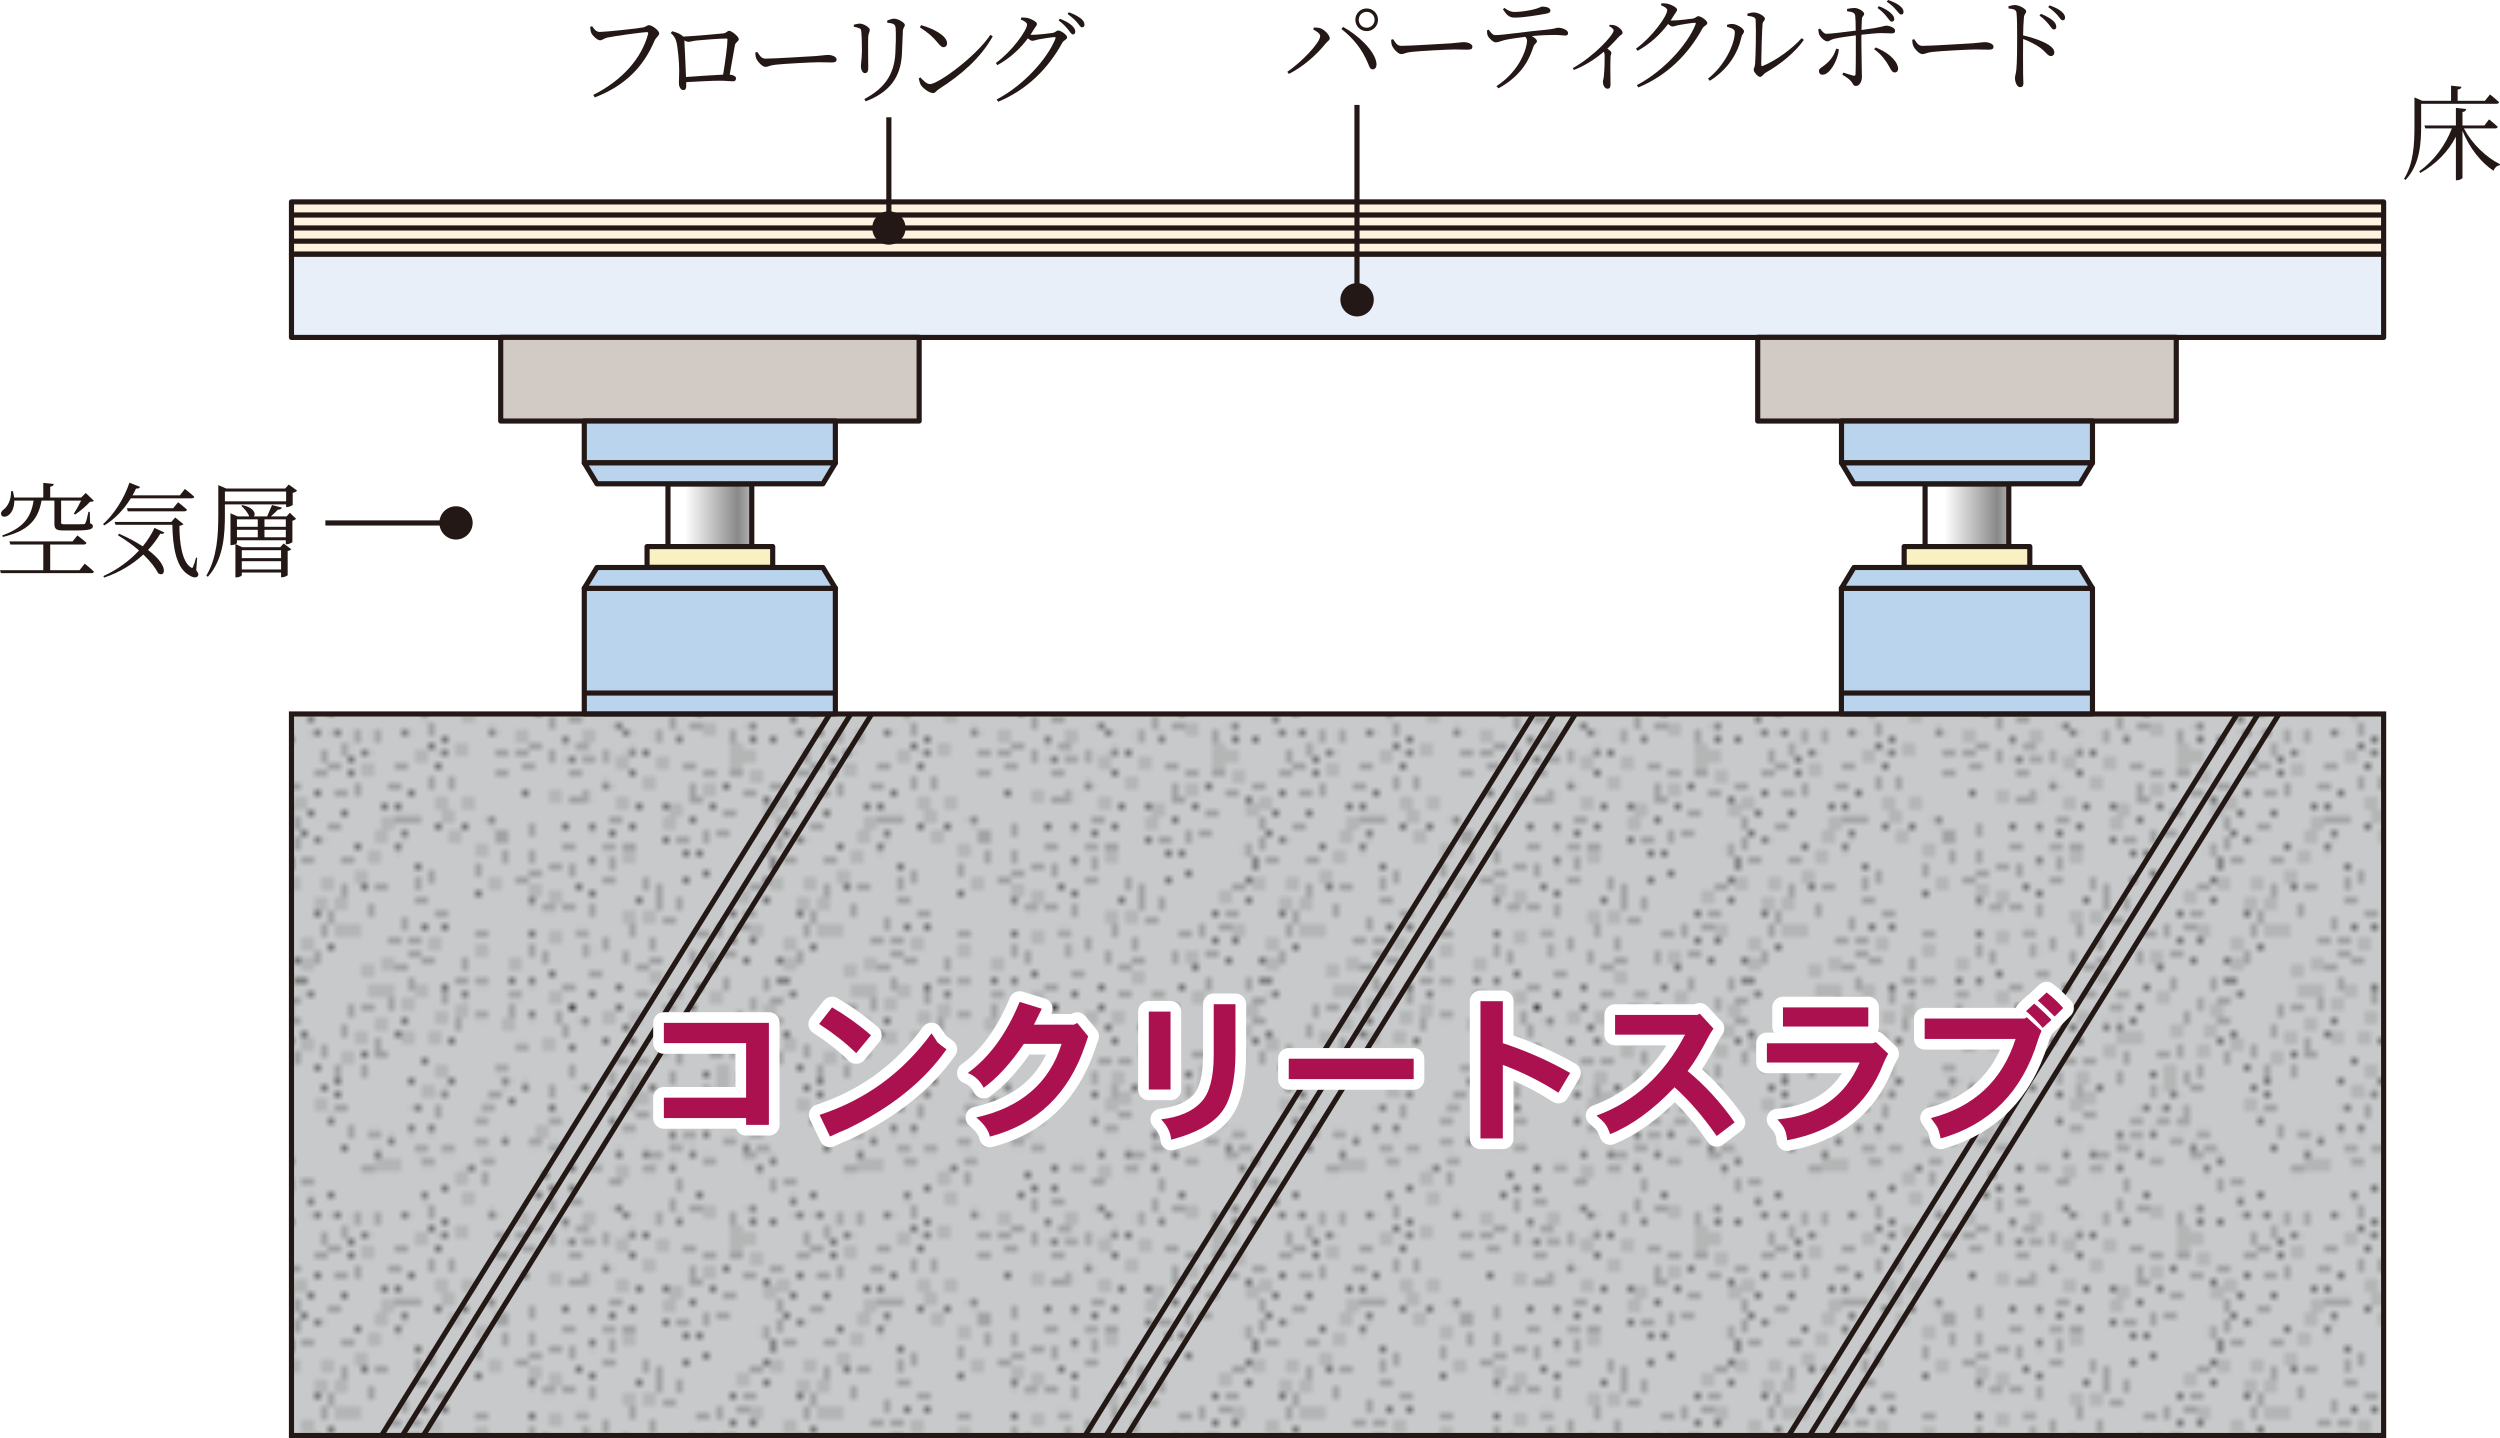 <?xml version="1.0" encoding="UTF-8"?><svg id="b" xmlns="http://www.w3.org/2000/svg" width="242.56" height="139.52" xmlns:xlink="http://www.w3.org/1999/xlink" viewBox="0 0 242.56 139.52"><defs><style>.g{fill:#faf1c2;}.g,.h,.i,.j,.k,.l,.m,.n,.o{stroke-linejoin:round;}.g,.i,.p,.j,.k,.l,.q,.m,.n,.o{stroke:#231815;stroke-width:.5px;}.r{stroke:#000;stroke-width:.75px;}.r,.h{stroke-linecap:round;}.r,.p,.s,.m{fill:none;}.h{fill:#b81c22;stroke:#fff;stroke-width:2.07px;}.t{fill:#c8c9ca;}.i{fill:#d2cac4;}.j{fill:url(#e);}.k{fill:#bad4ee;}.u{fill:#ab104f;}.l{fill:#e9eff8;}.q{fill:url(#d);}.v{fill:#231815;}.n{fill:#fff3df;}.o{fill:url(#f);}</style><pattern id="d" x="0" y="0" width="72" height="72" patternTransform="translate(2164.43 3582.1) scale(.65)" patternUnits="userSpaceOnUse" viewBox="0 0 72 72"><rect class="s" width="72" height="72"/><line class="r" x1="4" y1="26" x2="4" y2="26"/><line class="r" x1="7" y1="26" x2="7" y2="26"/><line class="r" x1="10" y1="26.5" x2="10" y2="26.5"/><line class="r" x1="11.5" y1="24" x2="11.5" y2="24"/><line class="r" x1="8.5" y1="24" x2="8.5" y2="24"/><line class="r" x1="5.5" y1="23.5" x2="5.5" y2="23.5"/><line class="r" x1="6.5" y1="21" x2="6.5" y2="21"/><line class="r" x1="8.5" y1="22" x2="8.5" y2="22"/><line class="r" x1="12.5" y1="20.5" x2="12.5" y2="20.5"/><line class="r" x1="54.5" y1="65" x2="54.5" y2="65"/><line class="r" x1="51" y1="65" x2="51" y2="65"/><line class="r" x1="47.5" y1="55" x2="47.5" y2="55"/><line class="r" x1="9.5" y1="14.5" x2="9.5" y2="14.5"/><line class="r" x1="12.5" y1="16.5" x2="12.5" y2="16.5"/><line class="r" x1="14.5" y1="16.5" x2="14.5" y2="16.5"/><line class="r" x1="15.5" y1="19.5" x2="15.5" y2="19.5"/><line class="r" x1="18" y1="13.5" x2="18" y2="13.5"/><line class="r" x1="15.5" y1="14" x2="15.5" y2="14"/><line class="r" x1="12" y1="14.5" x2="12" y2="14.5"/><line class="r" x1="10" y1="12" x2="10" y2="12"/><line class="r" x1="9.5" y1="9.5" x2="9.5" y2="9.5"/><line class="r" x1="11" y1="10" x2="11" y2="10"/><line class="r" x1="13.5" y1="11.5" x2="13.5" y2="11.5"/><line class="r" x1="14" y1="8.5" x2="14" y2="8.5"/><line class="r" x1="16.5" y1="9.5" x2="16.5" y2="9.5"/><line class="r" x1="19" y1="10.5" x2="19" y2="10.5"/><line class="r" x1="18.5" y1="6.5" x2="18.5" y2="6.5"/><line class="r" x1="16" y1="7" x2="16" y2="7"/><line class="r" x1="13.5" y1="7" x2="13.5" y2="7"/><line class="r" x1="13" y1="3.5" x2="13" y2="3.5"/><line class="r" x1="16" y1="4.5" x2="16" y2="4.5"/><line class="r" x1="20" y1="4.5" x2="20" y2="4.5"/><line class="r" x1="22" y1="7.5" x2="22" y2="7.5"/><line class="r" x1="20" y1="3" x2="20" y2="3"/><line class="r" x1="22" y1="2" x2="22" y2="2"/><line class="r" x1="23" y1="5" x2="23" y2="5"/><line class="r" x1="24.5" y1="8.5" x2="24.5" y2="8.5"/><line class="r" x1="26" y1="6.5" x2="26" y2="6.5"/><line class="r" x1="25" y1="10" x2="25" y2="10"/><line class="r" x1="27" y1="9" x2="27" y2="9"/><line class="r" x1="26.5" y1="12" x2="26.5" y2="12"/><line class="r" x1="28.5" y1="10.5" x2="28.5" y2="10.5"/><line class="r" x1="27.5" y1="13.5" x2="27.5" y2="13.5"/><line class="r" x1="26.5" y1="15" x2="26.5" y2="15"/><line class="r" x1="25.5" y1="18" x2="25.5" y2="18"/><line class="r" x1="28" y1="17.5" x2="28" y2="17.5"/><line class="r" x1="24.5" y1="20.5" x2="24.5" y2="20.5"/><line class="r" x1="25.5" y1="18" x2="25.5" y2="18"/><line class="r" x1="26" y1="21" x2="26" y2="21"/><line class="r" x1="23" y1="21.5" x2="23" y2="21.5"/><line class="r" x1="24.5" y1="23.5" x2="24.5" y2="23.5"/><line class="r" x1="21" y1="23" x2="21" y2="23"/><line class="r" x1="22" y1="25.5" x2="22" y2="25.5"/><line class="r" x1="19.5" y1="25.5" x2="19.5" y2="25.5"/><line class="r" x1="17.5" y1="28" x2="17.5" y2="28"/><line class="r" x1="29.5" y1="25.5" x2="29.5" y2="25.5"/><line class="r" x1="31.5" y1="26" x2="31.5" y2="26"/><line class="r" x1="30" y1="24" x2="30" y2="24"/><line class="r" x1="33" y1="24" x2="33" y2="24"/><line class="r" x1="31" y1="21" x2="31" y2="21"/><line class="r" x1="33.5" y1="22" x2="33.5" y2="22"/><line class="r" x1="36.5" y1="21.5" x2="36.5" y2="21.5"/><line class="r" x1="37.5" y1="25" x2="37.5" y2="25"/><line class="r" x1="39" y1="21.5" x2="39" y2="21.5"/><line class="r" x1="36" y1="20" x2="36" y2="20"/><line class="r" x1="34" y1="17.5" x2="34" y2="17.5"/><line class="r" x1="38" y1="17" x2="38" y2="17"/><line class="r" x1="35.5" y1="15.5" x2="35.5" y2="15.5"/><line class="r" x1="39" y1="14" x2="39" y2="14"/><line class="r" x1="40" y1="12" x2="40" y2="12"/><line class="r" x1="39.5" y1="9.5" x2="39.5" y2="9.5"/><line class="r" x1="41.5" y1="9.5" x2="41.5" y2="9.5"/><line class="r" x1="43.5" y1="7.5" x2="43.5" y2="7.5"/><line class="r" x1="41" y1="6.5" x2="41" y2="6.5"/><line class="r" x1="42" y1="3.5" x2="42" y2="3.5"/><line class="r" x1="46.5" y1="6" x2="46.5" y2="6"/><line class="r" x1="47.5" y1="3.5" x2="47.5" y2="3.5"/><line class="r" x1="45" y1="2" x2="45" y2="2"/><line class="r" x1="48" y1="9" x2="48" y2="9"/><line class="r" x1="49.5" y1="6" x2="49.5" y2="6"/><line class="r" x1="52" y1="9" x2="52" y2="9"/><line class="r" x1="49" y1="11" x2="49" y2="11"/><line class="r" x1="51.5" y1="12.5" x2="51.5" y2="12.5"/><line class="r" x1="47.5" y1="12.5" x2="47.5" y2="12.5"/><line class="r" x1="50" y1="14" x2="50" y2="14"/><line class="r" x1="10.5" y1="69" x2="10.5" y2="69"/><line class="r" x1="11.5" y1="66" x2="11.5" y2="66"/><line class="r" x1="46.5" y1="20" x2="46.5" y2="20"/><line class="r" x1="44.5" y1="18.5" x2="44.5" y2="18.5"/><line class="r" x1="44.5" y1="21" x2="44.5" y2="21"/><line class="r" x1="53.5" y1="22.5" x2="53.5" y2="22.5"/><line class="r" x1="45" y1="23.5" x2="45" y2="23.5"/><line class="r" x1="48" y1="25.5" x2="48" y2="25.5"/><line class="r" x1="56" y1="21" x2="56" y2="21"/><line class="r" x1="53.5" y1="19" x2="53.5" y2="19"/><line class="r" x1="54" y1="16" x2="54" y2="16"/><line class="r" x1="57.5" y1="17" x2="57.5" y2="17"/><line class="r" x1="57" y1="14" x2="57" y2="14"/><line class="r" x1="14.5" y1="67.5" x2="14.5" y2="67.5"/><line class="r" x1="14" y1="69.5" x2="14" y2="69.5"/><line class="r" x1="60.5" y1="7.5" x2="60.5" y2="7.5"/><line class="r" x1="57" y1="4.5" x2="57" y2="4.5"/><line class="r" x1="61" y1="3.5" x2="61" y2="3.5"/><line class="r" x1="57" y1="1.5" x2="57" y2="1.5"/><line class="r" x1="65" y1="8" x2="65" y2="8"/><line class="r" x1="68" y1="8.5" x2="68" y2="8.5"/><line class="r" x1="68" y1="4.5" x2="68" y2="4.5"/><line class="r" x1="66.5" y1="12.5" x2="66.5" y2="12.5"/><line class="r" x1="67" y1="15.5" x2="67" y2="15.5"/><line class="r" x1="65" y1="18.5" x2="65" y2="18.5"/><line class="r" x1="68.5" y1="21.5" x2="68.5" y2="21.5"/><line class="r" x1="65" y1="23" x2="65" y2="23"/><line class="r" x1="67" y1="24.5" x2="67" y2="24.5"/><line class="r" x1="61.5" y1="13" x2="61.5" y2="13"/><line class="r" x1="57" y1="14" x2="57" y2="14"/><line class="r" x1="29.75" y1="14.5" x2="29.75" y2="14.5"/><line class="r" x1="30.5" y1="2" x2="30.5" y2="2"/><line class="r" x1="34.5" y1="2.5" x2="34.5" y2="2.5"/><line class="r" x1="32" y1="3.5" x2="32" y2="3.5"/><line class="r" x1="30" y1="4.5" x2="30" y2="4.5"/><line class="r" x1="34.5" y1="4.5" x2="34.5" y2="4.5"/><line class="r" x1="37" y1="4" x2="37" y2="4"/><line class="r" x1="35.5" y1="7" x2="35.5" y2="7"/><line class="r" x1="33" y1="7.5" x2="33" y2="7.5"/><line class="r" x1="33.5" y1="10.5" x2="33.5" y2="10.5"/><line class="r" x1="32" y1="12.5" x2="32" y2="12.5"/><line class="r" x1="3" y1="3" x2="3" y2="3"/><line class="r" x1="6.5" y1="1.5" x2="6.5" y2="1.5"/><line class="r" x1="9" y1="3" x2="9" y2="3"/><line class="r" x1="4.5" y1="4.5" x2="4.5" y2="4.5"/><line class="r" x1="3" y1="9" x2="3" y2="9"/><line class="r" x1="5.5" y1="9.5" x2="5.5" y2="9.5"/><line class="r" x1="7" y1="6" x2="7" y2="6"/><line class="r" x1="2" y1="11.5" x2="2" y2="11.5"/><line class="r" x1="4.5" y1="12.5" x2="4.5" y2="12.5"/><line class="r" x1="1.5" y1="13.5" x2="1.5" y2="13.5"/><line class="r" x1="4" y1="15.5" x2="4" y2="15.5"/><line class="r" x1="1.5" y1="18" x2="1.5" y2="18"/><line class="r" x1="4" y1="17" x2="4" y2="17"/><line class="r" x1="1" y1="20.5" x2="1" y2="20.5"/><line class="r" x1="29.5" y1="7.5" x2="29.5" y2="7.5"/><line class="r" x1="67.5" y1="19" x2="67.5" y2="19"/><line class="r" x1="67.25" y1="2.5" x2="67.25" y2="2.5"/><line class="r" x1="64" y1="24.75" x2="64" y2="24.75"/><line class="r" x1="24.25" y1="16" x2="24.25" y2="16"/><line class="r" x1="48.25" y1="1.5" x2="48.25" y2="1.5"/><line class="r" x1="1" y1="15.75" x2="1" y2="15.75"/><line class="r" x1="4.25" y1="1.25" x2="4.25" y2="1.25"/><line class="r" x1="20" y1="1" x2="20" y2="1"/><line class="r" x1="61.5" y1="23.75" x2="61.5" y2="23.75"/><line class="r" x1="55.25" y1="11.75" x2="55.25" y2="11.75"/><line class="r" x1="41.5" y1="15.75" x2="41.5" y2="15.75"/><line class="r" x1="42.5" y1="13.75" x2="42.5" y2="13.75"/><line class="r" x1="42" y1="11.25" x2="42" y2="11.25"/><line class="r" x1="44" y1="11.25" x2="44" y2="11.25"/><line class="r" x1="33.75" y1="1" x2="33.75" y2="1"/><line class="r" x1="36.75" y1="1.5" x2="36.75" y2="1.5"/><line class="r" x1="70.5" y1="22.5" x2="70.5" y2="22.5"/><line class="r" x1="70.5" y1="25" x2="70.5" y2="25"/><line class="r" x1="70.5" y1="12.75" x2="70.5" y2="12.75"/><line class="r" x1="70.5" y1="17.75" x2="70.5" y2="17.75"/><line class="r" x1="69" y1=".75" x2="69" y2=".75"/><line class="r" x1="46.5" y1=".5" x2="46.5" y2=".5"/><line class="r" x1="51" y1="1" x2="51" y2="1"/><line class="r" x1="62" y1=".5" x2="62" y2=".5"/><line class="r" x1="60" y1="1.5" x2="60" y2="1.5"/><line class="r" x1="64.5" y1="2" x2="64.5" y2="2"/><line class="r" x1="48.5" y1="27.5" x2="48.5" y2="27.5"/><line class="r" x1="45.5" y1="27.5" x2="45.5" y2="27.5"/><line class="r" x1="42.5" y1="27" x2="42.5" y2="27"/><line class="r" x1="41" y1="29.5" x2="41" y2="29.5"/><line class="r" x1="44" y1="29.5" x2="44" y2="29.5"/><line class="r" x1="47" y1="30" x2="47" y2="30"/><line class="r" x1="46" y1="32.5" x2="46" y2="32.5"/><line class="r" x1="44" y1="31.5" x2="44" y2="31.5"/><line class="r" x1="40" y1="33" x2="40" y2="33"/><line class="r" x1="42" y1="33.5" x2="42" y2="33.5"/><line class="r" x1="43.5" y1="36" x2="43.5" y2="36"/><line class="r" x1="45" y1="37" x2="45" y2="37"/><line class="r" x1="43" y1="39" x2="43" y2="39"/><line class="r" x1="40" y1="37" x2="40" y2="37"/><line class="r" x1="38" y1="37" x2="38" y2="37"/><line class="r" x1="37" y1="34" x2="37" y2="34"/><line class="r" x1="34.5" y1="40" x2="34.5" y2="40"/><line class="r" x1="37" y1="39.5" x2="37" y2="39.5"/><line class="r" x1="40.5" y1="39" x2="40.5" y2="39"/><line class="r" x1="42.5" y1="41.5" x2="42.5" y2="41.5"/><line class="r" x1="43" y1="44" x2="43" y2="44"/><line class="r" x1="41.5" y1="43.5" x2="41.5" y2="43.5"/><line class="r" x1="39" y1="42" x2="39" y2="42"/><line class="r" x1="38.5" y1="45" x2="38.5" y2="45"/><line class="r" x1="36" y1="44" x2="36" y2="44"/><line class="r" x1="33.5" y1="43" x2="33.5" y2="43"/><line class="r" x1="34" y1="47" x2="34" y2="47"/><line class="r" x1="36.5" y1="46.5" x2="36.5" y2="46.5"/><line class="r" x1="39" y1="46.5" x2="39" y2="46.5"/><line class="r" x1="48.5" y1="66.5" x2="48.5" y2="66.5"/><line class="r" x1="36.5" y1="49" x2="36.5" y2="49"/><line class="r" x1="32.5" y1="49" x2="32.5" y2="49"/><line class="r" x1="30.5" y1="46" x2="30.5" y2="46"/><line class="r" x1="32.5" y1="50.5" x2="32.5" y2="50.5"/><line class="r" x1="30.5" y1="51.5" x2="30.5" y2="51.5"/><line class="r" x1="29.5" y1="48.5" x2="29.5" y2="48.5"/><line class="r" x1="28" y1="45" x2="28" y2="45"/><line class="r" x1="26.5" y1="47" x2="26.5" y2="47"/><line class="r" x1="27.5" y1="43.5" x2="27.5" y2="43.5"/><line class="r" x1="25.5" y1="44.5" x2="25.5" y2="44.5"/><line class="r" x1="26" y1="41.5" x2="26" y2="41.5"/><line class="r" x1="24" y1="43" x2="24" y2="43"/><line class="r" x1="25" y1="40" x2="25" y2="40"/><line class="r" x1="26" y1="38.5" x2="26" y2="38.5"/><line class="r" x1="27" y1="35.5" x2="27" y2="35.5"/><line class="r" x1="24.5" y1="36" x2="24.5" y2="36"/><line class="r" x1="28" y1="33" x2="28" y2="33"/><line class="r" x1="27" y1="35.5" x2="27" y2="35.5"/><line class="r" x1="26.5" y1="32.5" x2="26.5" y2="32.5"/><line class="r" x1="29.5" y1="32" x2="29.5" y2="32"/><line class="r" x1="28" y1="30" x2="28" y2="30"/><line class="r" x1="31.5" y1="30.5" x2="31.5" y2="30.5"/><line class="r" x1="30.5" y1="28" x2="30.5" y2="28"/><line class="r" x1="33" y1="28" x2="33" y2="28"/><line class="r" x1="35" y1="28" x2="35" y2="28"/><line class="r" x1="23" y1="28" x2="23" y2="28"/><line class="r" x1="21" y1="27.5" x2="21" y2="27.5"/><line class="r" x1="22.5" y1="29.5" x2="22.5" y2="29.5"/><line class="r" x1="19.5" y1="29.5" x2="19.5" y2="29.5"/><line class="r" x1="21.5" y1="32.5" x2="21.5" y2="32.5"/><line class="r" x1="19" y1="31.5" x2="19" y2="31.5"/><line class="r" x1="16" y1="32" x2="16" y2="32"/><line class="r" x1="15" y1="28.5" x2="15" y2="28.5"/><line class="r" x1="13.5" y1="32" x2="13.5" y2="32"/><line class="r" x1="16.5" y1="33.5" x2="16.5" y2="33.5"/><line class="r" x1="18.5" y1="36" x2="18.5" y2="36"/><line class="r" x1="14.5" y1="36.5" x2="14.5" y2="36.5"/><line class="r" x1="17" y1="38" x2="17" y2="38"/><line class="r" x1="13.5" y1="39.5" x2="13.5" y2="39.5"/><line class="r" x1="12.5" y1="41.5" x2="12.5" y2="41.5"/><line class="r" x1="13" y1="44" x2="13" y2="44"/><line class="r" x1="11" y1="44" x2="11" y2="44"/><line class="r" x1="9" y1="46" x2="9" y2="46"/><line class="r" x1="11.5" y1="47" x2="11.5" y2="47"/><line class="r" x1="10.5" y1="50" x2="10.5" y2="50"/><line class="r" x1="6" y1="47.5" x2="6" y2="47.5"/><line class="r" x1="5" y1="50" x2="5" y2="50"/><line class="r" x1="7.5" y1="51.5" x2="7.5" y2="51.5"/><line class="r" x1="4.5" y1="44.5" x2="4.5" y2="44.5"/><line class="r" x1="3" y1="47.5" x2="3" y2="47.5"/><line class="r" x1=".5" y1="44.5" x2=".5" y2="44.5"/><line class="r" x1="3.5" y1="42.5" x2="3.5" y2="42.5"/><line class="r" x1="1" y1="41" x2="1" y2="41"/><line class="r" x1="5" y1="41" x2="5" y2="41"/><line class="r" x1="2.5" y1="39.5" x2="2.5" y2="39.5"/><line class="r" x1="6" y1="37.5" x2="6" y2="37.5"/><line class="r" x1="2.5" y1="36.5" x2="2.5" y2="36.5"/><line class="r" x1="6" y1="33.5" x2="6" y2="33.5"/><line class="r" x1="8" y1="35" x2="8" y2="35"/><line class="r" x1="8" y1="32.5" x2="8" y2="32.5"/><line class="r" x1="3.5" y1="32" x2="3.5" y2="32"/><line class="r" x1="7.5" y1="30" x2="7.5" y2="30"/><line class="r" x1="4.5" y1="28" x2="4.5" y2="28"/><line class="r" x1=".5" y1="30" x2=".5" y2="30"/><line class="r" x1="67.5" y1="63.5" x2="67.5" y2="63.5"/><line class="r" x1="63.5" y1="64.5" x2="63.5" y2="64.5"/><line class="r" x1="67.5" y1="66.5" x2="67.5" y2="66.5"/><line class="r" x1="60" y1="45.25" x2="60" y2="45.25"/><line class="r" x1="64" y1="45" x2="64" y2="45"/><line class="r" x1="57" y1="48.75" x2="57" y2="48.75"/><line class="r" x1="65.5" y1="41" x2="65.5" y2="41"/><line class="r" x1="65" y1="38" x2="65" y2="38"/><line class="r" x1="63.5" y1="32" x2="63.5" y2="32"/><line class="r" x1="65" y1="29" x2="65" y2="29"/><line class="r" x1="22.75" y1="39" x2="22.75" y2="39"/><line class="r" x1="22" y1="51.5" x2="22" y2="51.5"/><line class="r" x1="18" y1="51" x2="18" y2="51"/><line class="r" x1="20.5" y1="50" x2="20.5" y2="50"/><line class="r" x1="22.5" y1="49" x2="22.5" y2="49"/><line class="r" x1="18" y1="49" x2="18" y2="49"/><line class="r" x1="15.5" y1="49.5" x2="15.5" y2="49.5"/><line class="r" x1="17" y1="46.5" x2="17" y2="46.5"/><line class="r" x1="19.5" y1="46" x2="19.5" y2="46"/><line class="r" x1="19" y1="43" x2="19" y2="43"/><line class="r" x1="20.5" y1="41" x2="20.5" y2="41"/><line class="r" x1="49.5" y1="50.5" x2="49.5" y2="50.5"/><line class="r" x1="46" y1="52" x2="46" y2="52"/><line class="r" x1="43.5" y1="50.5" x2="43.5" y2="50.5"/><line class="r" x1="48" y1="49" x2="48" y2="49"/><line class="r" x1="49.5" y1="44.5" x2="49.5" y2="44.5"/><line class="r" x1="47" y1="44" x2="47" y2="44"/><line class="r" x1="45.5" y1="47.5" x2="45.5" y2="47.5"/><line class="r" x1="50.5" y1="42" x2="50.5" y2="42"/><line class="r" x1="48" y1="41" x2="48" y2="41"/><line class="r" x1="51" y1="40" x2="51" y2="40"/><line class="r" x1="48.5" y1="38" x2="48.5" y2="38"/><line class="r" x1="51" y1="35.5" x2="51" y2="35.5"/><line class="r" x1="48.5" y1="36.5" x2="48.5" y2="36.5"/><line class="r" x1="51.5" y1="33" x2="51.5" y2="33"/><line class="r" x1="54" y1="31" x2="54" y2="31"/><line class="r" x1="54" y1="28.5" x2="54" y2="28.5"/><line class="r" x1="23" y1="46" x2="23" y2="46"/><line class="r" x1="64.5" y1="34.5" x2="64.5" y2="34.5"/><line class="r" x1="57.75" y1="50.75" x2="57.75" y2="50.75"/><line class="r" x1="28.25" y1="37.5" x2="28.25" y2="37.5"/><line class="r" x1="4.25" y1="52" x2="4.25" y2="52"/><line class="r" x1="51.5" y1="37.75" x2="51.5" y2="37.75"/><line class="r" x1="54" y1="40.75" x2="54" y2="40.75"/><line class="r" x1="54" y1="35.75" x2="54" y2="35.75"/><line class="r" x1="48.25" y1="52.25" x2="48.25" y2="52.25"/><line class="r" x1="44.25" y1="54.5" x2="44.25" y2="54.5"/><line class="r" x1="32.5" y1="52.5" x2="32.5" y2="52.5"/><line class="r" x1="11" y1="37.75" x2="11" y2="37.75"/><line class="r" x1="10" y1="39.75" x2="10" y2="39.75"/><line class="r" x1="10.5" y1="42.25" x2="10.5" y2="42.25"/><line class="r" x1="8.5" y1="42.25" x2="8.5" y2="42.25"/><line class="r" x1="18.75" y1="52.5" x2="18.75" y2="52.5"/><line class="r" x1="15.75" y1="52" x2="15.75" y2="52"/><line class="r" x1="14.25" y1="54.5" x2="14.25" y2="54.5"/><line class="r" x1="17.25" y1="54.5" x2="17.25" y2="54.5"/><line class="r" x1="20.25" y1="55" x2="20.25" y2="55"/><line class="r" x1="34.5" y1="58" x2="34.5" y2="58"/><line class="r" x1="30" y1="54" x2="30" y2="54"/><line class="r" x1="33" y1="54.5" x2="33" y2="54.5"/><line class="r" x1="58" y1="42" x2="58" y2="42"/><line class="r" x1="58.5" y1="40" x2="58.5" y2="40"/><line class="r" x1="58.5" y1="35.5" x2="58.5" y2="35.5"/><line class="r" x1="59" y1="33" x2="59" y2="33"/><line class="r" x1="61.5" y1="31" x2="61.5" y2="31"/><line class="r" x1="61.5" y1="28.5" x2="61.5" y2="28.5"/><line class="r" x1="59" y1="37.75" x2="59" y2="37.75"/><line class="r" x1="61.5" y1="40.75" x2="61.5" y2="40.75"/><line class="r" x1="61.5" y1="35.75" x2="61.5" y2="35.75"/><line class="r" x1="55" y1="54.25" x2="55" y2="54.25"/><line class="r" x1="56" y1="52.5" x2="56" y2="52.5"/><line class="r" x1="58.5" y1="53.5" x2="58.5" y2="53.5"/><line class="r" x1="4" y1="54" x2="4" y2="54"/><line class="r" x1="6" y1="55.5" x2="6" y2="55.5"/><line class="r" x1="6" y1="53" x2="6" y2="53"/><line class="r" x1="1.5" y1="52.5" x2="1.5" y2="52.5"/><line class="r" x1="62.5" y1="67.5" x2="62.5" y2="67.5"/><line class="r" x1="64.5" y1="69" x2="64.5" y2="69"/><line class="r" x1="64.5" y1="66.5" x2="64.5" y2="66.5"/><line class="r" x1="60.5" y1="51.25" x2="60.5" y2="51.25"/><line class="r" x1="3" y1="64" x2="3" y2="64"/><line class="r" x1="60" y1="20.5" x2="60" y2="20.5"/><line class="r" x1="62" y1="22" x2="62" y2="22"/><line class="r" x1="62" y1="19.5" x2="62" y2="19.5"/><line class="r" x1="61.5" y1="17" x2="61.5" y2="17"/><line class="r" x1="71" y1="34.5" x2="71" y2="34.5"/><line class="r" x1="70.5" y1="37.5" x2="70.5" y2="37.5"/><line class="r" x1="67" y1="36.5" x2="67" y2="36.5"/><line class="r" x1="67.5" y1="39.5" x2="67.5" y2="39.5"/><line class="r" x1="66.5" y1="43" x2="66.5" y2="43"/><line class="r" x1="67.5" y1="45.5" x2="67.5" y2="45.5"/><line class="r" x1="67.5" y1="49" x2="67.5" y2="49"/><line class="r" x1="69.25" y1="51.5" x2="69.25" y2="51.5"/><line class="r" x1="67.5" y1="39.5" x2="67.5" y2="39.5"/><line class="r" x1="69.25" y1="41.75" x2="69.25" y2="41.75"/><line class="r" x1="2" y1="65.5" x2="2" y2="65.5"/><line class="r" x1="63" y1="58" x2="63" y2="58"/><line class="r" x1="64.5" y1="54.5" x2="64.5" y2="54.5"/><line class="r" x1="64.5" y1="52" x2="64.5" y2="52"/><line class="r" x1="7" y1="63.75" x2="7" y2="63.75"/><line class="r" x1="6.5" y1="61.25" x2="6.5" y2="61.25"/><line class="r" x1="8" y1="61.75" x2="8" y2="61.75"/><line class="r" x1="10.5" y1="63.25" x2="10.5" y2="63.25"/><line class="r" x1="11" y1="60.25" x2="11" y2="60.25"/><line class="r" x1="13.5" y1="61.25" x2="13.5" y2="61.25"/><line class="r" x1="16" y1="62.25" x2="16" y2="62.25"/><line class="r" x1="15.5" y1="58.25" x2="15.5" y2="58.25"/><line class="r" x1="13" y1="58.75" x2="13" y2="58.75"/><line class="r" x1="10.5" y1="58.75" x2="10.5" y2="58.75"/><line class="r" x1="13" y1="56.25" x2="13" y2="56.25"/><line class="r" x1="17" y1="56.25" x2="17" y2="56.25"/><line class="r" x1="19" y1="59.25" x2="19" y2="59.25"/><line class="r" x1="20" y1="56.75" x2="20" y2="56.75"/><line class="r" x1="21.5" y1="60.25" x2="21.5" y2="60.25"/><line class="r" x1="23" y1="58.25" x2="23" y2="58.25"/><line class="r" x1="22" y1="61.75" x2="22" y2="61.75"/><line class="r" x1="24" y1="60.75" x2="24" y2="60.75"/><line class="r" x1="23.5" y1="63.75" x2="23.5" y2="63.75"/><line class="r" x1="25.5" y1="62.25" x2="25.5" y2="62.25"/><line class="r" x1="37" y1="63.75" x2="37" y2="63.75"/><line class="r" x1="52" y1="68" x2="52" y2="68"/><line class="r" x1="38.5" y1="61.25" x2="38.5" y2="61.25"/><line class="r" x1="40.5" y1="59.25" x2="40.5" y2="59.25"/><line class="r" x1="38" y1="58.25" x2="38" y2="58.25"/><line class="r" x1="43.5" y1="57.75" x2="43.5" y2="57.75"/><line class="r" x1="45" y1="60.75" x2="45" y2="60.75"/><line class="r" x1="46.5" y1="57.75" x2="46.5" y2="57.75"/><line class="r" x1="49" y1="60.75" x2="49" y2="60.75"/><line class="r" x1="46" y1="62.75" x2="46" y2="62.75"/><line class="r" x1="55" y1="62.25" x2="55" y2="62.25"/><line class="r" x1="54" y1="59.75" x2="54" y2="59.75"/><line class="r" x1="57.5" y1="59.25" x2="57.5" y2="59.25"/><line class="r" x1="54" y1="56.25" x2="54" y2="56.25"/><line class="r" x1="62" y1="59.75" x2="62" y2="59.75"/><line class="r" x1="65" y1="60.25" x2="65" y2="60.25"/><line class="r" x1="65" y1="56.25" x2="65" y2="56.25"/><line class="r" x1="33.5" y1="60.5" x2="33.5" y2="60.5"/><line class="r" x1="31.5" y1="56.25" x2="31.5" y2="56.25"/><line class="r" x1="31.5" y1="67.5" x2="31.5" y2="67.5"/><line class="r" x1="28.5" y1="68.25" x2="28.5" y2="68.25"/><line class="r" x1="28" y1="65.5" x2="28" y2="65.5"/><line class="r" x1="1.5" y1="56.25" x2="1.5" y2="56.25"/><line class="r" x1="2.5" y1="61.25" x2="2.5" y2="61.25"/><line class="r" x1="4" y1="57.75" x2="4" y2="57.75"/><line class="r" x1="25.5" y1="66" x2="25.5" y2="66"/><line class="r" x1="8.25" y1="71" x2="8.25" y2="71"/><line class="r" x1="52.25" y1="63.5" x2="52.25" y2="63.5"/><line class="r" x1="39" y1="63" x2="39" y2="63"/><line class="r" x1="41" y1="63" x2="41" y2="63"/><line class="r" x1="38.25" y1="71" x2="38.25" y2="71"/><line class="r" x1="35.25" y1="71" x2="35.25" y2="71"/><line class="r" x1="32.25" y1="70.5" x2="32.25" y2="70.5"/><line class="r" x1="25.5" y1="71.5" x2="25.5" y2="71.5"/><line class="r" x1="22.5" y1="71.5" x2="22.5" y2="71.5"/><line class="r" x1="19.5" y1="71" x2="19.5" y2="71"/><line class="r" x1="71" y1="63.25" x2="71" y2="63.25"/><line class="r" x1="70" y1="71" x2="70" y2="71"/><line class="r" x1="66.5" y1="71.75" x2="66.5" y2="71.75"/><line class="r" x1="48.5" y1="71.5" x2="48.5" y2="71.5"/><line class="r" x1="46.5" y1="70" x2="46.5" y2="70"/><line class="r" x1="60" y1="71" x2="60" y2="71"/><line class="r" x1="22.25" y1="69.75" x2="22.25" y2="69.75"/><line class="r" x1="2.25" y1="69.5" x2="2.25" y2="69.5"/><line class="r" x1="42.75" y1="70.5" x2="42.75" y2="70.5"/><line class="r" x1="45.5" y1="67.75" x2="45.5" y2="67.75"/><line class="r" x1="55.75" y1="70.25" x2="55.75" y2="70.25"/><line class="r" x1="68" y1="68.5" x2="68" y2="68.5"/><line class="r" x1="29.25" y1="70.5" x2="29.25" y2="70.5"/><line class="r" x1="16" y1="70" x2="16" y2="70"/><line class="r" x1="11.5" y1="71.25" x2="11.5" y2="71.25"/><line class="r" x1="3.75" y1="70.5" x2="3.75" y2="70.5"/><line class="r" x1=".75" y1="6.25" x2=".75" y2="6.25"/><line class="r" x1="69.75" y1="8" x2="69.75" y2="8"/><line class="r" x1="69.75" y1="31" x2="69.75" y2="31"/><line class="r" x1="1.25" y1="50" x2="1.25" y2="50"/><line class="r" x1="70" y1="2.25" x2="70" y2="2.25"/><line class="r" x1=".75" y1="2" x2=".75" y2="2"/><line class="r" x1="69" y1="28.25" x2="69" y2="28.25"/><line class="r" x1="72.5" y1="44.5" x2="72.5" y2="44.5"/><line class="r" x1="72.5" y1="30" x2="72.5" y2="30"/><line class="r" x1="72.75" y1="6.25" x2="72.75" y2="6.25"/><line class="r" x1="72.75" y1="2" x2="72.75" y2="2"/><line class="r" x1="25.5" y1="-.5" x2="25.5" y2="-.5"/><line class="r" x1="22.5" y1="-.5" x2="22.5" y2="-.5"/><line class="r" x1="66.5" y1="-.25" x2="66.5" y2="-.25"/><line class="r" x1="48.5" y1="-.5" x2="48.5" y2="-.5"/><line class="r" x1="69" y1="72.75" x2="69" y2="72.75"/><line class="r" x1="46.5" y1="72.5" x2="46.5" y2="72.5"/><line class="r" x1="62" y1="72.5" x2="62" y2="72.5"/><circle class="r" cx="-10" cy="10" r=".38"/></pattern><linearGradient id="e" x1="1203.74" y1="-48.94" x2="1216.41" y2="-48.94" gradientTransform="translate(-776.16 84.11) scale(.7)" gradientUnits="userSpaceOnUse"><stop offset="0" stop-color="#fff"/><stop offset=".58" stop-color="#898989"/><stop offset=".86" stop-color="#dbdcdc"/><stop offset="1" stop-color="#858585"/></linearGradient><linearGradient id="f" x1="1293.46" x2="1306.13" gradientTransform="translate(-716.77 84.11) scale(.7)" xlink:href="#e"/></defs><g id="c"><path class="v" d="m58.18,3.1c.57,0,3.75-.34,4.23-.44.26-.06.39-.22.56-.22.29,0,.99.52.99.8,0,.22-.32.39-.46.72-1.05,2.49-2.84,4.36-5.79,5.49l-.15-.24c2.86-1.44,4.7-3.58,5.32-5.92.04-.15-.02-.17-.12-.17-.44,0-3.28.4-3.85.53-.27.06-.49.26-.68.26-.3,0-.77-.48-.87-.73-.05-.14-.08-.29-.1-.57l.19-.07c.16.24.38.56.73.56Z"/><path class="v" d="m70.16,3.24c.35-.03.39-.25.58-.25.25,0,.94.56.94.8s-.31.3-.37.57c-.09.44-.31,1.79-.51,2.88.36.03.61.17.61.36,0,.17-.08.29-.29.29s-.75-.06-1.21-.06c-.78,0-2.13.07-3.33.14,0,.13,0,.25,0,.4,0,.25-.09.37-.3.37-.19,0-.41-.27-.41-.68,0-.2.03-.82.03-1.25,0-.75-.13-2.18-.28-2.77-.09-.36-.26-.59-.54-.84l.14-.17c.42.12.75.22,1.08.52.99-.04,3.46-.26,3.85-.31Zm0,4c.19-1.14.42-2.83.42-3.39,0-.08-.03-.11-.12-.11-.64,0-2.32.13-2.87.19-.33.03-.61.13-.79.13-.11,0-.26-.06-.4-.13.03.61.12,2.43.16,3.54,1.07-.07,2.67-.19,3.6-.23Z"/><path class="v" d="m73.48,5.04c.22.34.38.65.8.65.89,0,4.39-.23,4.85-.25.67-.05.95-.11,1.21-.11.38,0,.83.17.83.44,0,.18-.1.29-.44.29s-.7-.02-1.31-.02-3.44.15-4.19.24c-.57.06-.68.21-.97.21s-.75-.49-.89-.83c-.07-.19-.08-.36-.09-.56l.2-.06Z"/><path class="v" d="m82.84,2.6v-.2c.2-.06.41-.11.57-.11.37,0,.98.36.98.61,0,.19-.12.29-.15.66-.03.43,0,2.63,0,3.04,0,.38-.14.5-.32.5-.22,0-.39-.31-.39-.68,0-.27.08-.66.1-1.48,0-.46-.02-1.44-.06-1.81-.02-.24-.03-.32-.2-.39-.15-.07-.31-.1-.52-.14Zm1.15,7.23l-.13-.22c1.95-1.03,2.89-2.37,3.01-4.42.05-.91.07-1.76.03-2.45-.02-.17-.04-.31-.22-.41-.11-.06-.34-.1-.6-.13v-.2c.21-.1.49-.19.67-.19.38,0,1.04.39,1.04.6s-.17.27-.19.59c-.02.59-.06,1.6-.09,2.22-.11,2.32-1.26,3.76-3.52,4.61Z"/><path class="v" d="m96.09,3.38l.23.15c-1.2,2.13-3.06,3.73-5.25,5.13-.2.12-.31.37-.53.37-.39,0-.99-.47-1.19-.77-.1-.17-.19-.49-.21-.65l.16-.1c.3.33.62.65.94.65.77,0,4.43-2.65,5.85-4.78Zm-6.72-.94c1.14.32,2.52,1,2.52,1.77,0,.22-.14.37-.35.37-.16,0-.29-.11-.55-.42-.48-.58-.86-.93-1.74-1.51l.12-.21Z"/><path class="v" d="m99.09,1.7c.18,0,.38,0,.6.04.39.09.92.39.92.57,0,.17-.14.27-.29.52-.11.18-.22.37-.34.54.07.01.13.01.19.01.48,0,1.71-.14,1.99-.19.27-.06.34-.23.51-.23.24,0,.87.41.87.67,0,.2-.33.26-.47.52-1.37,2.49-3.4,4.55-6.22,5.72l-.15-.22c2.57-1.34,4.92-3.92,5.7-5.9.05-.12,0-.15-.08-.15-.22,0-1.24.16-1.6.23-.21.05-.42.13-.56.13-.11,0-.27-.1-.43-.24-.79,1.06-1.79,1.96-2.96,2.6l-.15-.21c1.56-1.12,3.03-3.16,3.03-3.74,0-.17-.26-.33-.61-.48l.05-.19Zm3.75.12c.52.2.9.42,1.15.65.25.24.34.41.34.61,0,.16-.09.26-.24.26-.14,0-.26-.22-.46-.48-.21-.25-.48-.56-.92-.88l.13-.16Zm.86-.63c.52.18.89.4,1.14.58.27.21.38.41.38.62,0,.17-.09.26-.23.26-.17,0-.27-.23-.49-.48s-.46-.48-.92-.81l.12-.17Z"/><path class="v" d="m8.22,54.69s.56.44.89.77c-.02.11-.11.15-.25.15H.09l-.09-.29h4.2v-2.49H1l-.09-.3h6.13l.47-.58s.55.41.88.72c-.03.11-.13.16-.26.16h-3.26v2.49h2.85l.5-.63Zm-6.83-6.12c0,.69-.25,1.16-.52,1.38-.24.21-.6.26-.73.04-.11-.2.01-.42.22-.56.39-.28.75-1.01.71-1.77h.18c.06.22.1.42.12.61h2.83v-1.42l1.02.11c-.02.13-.12.23-.35.26v1.05h3.01l.44-.44.79.76c-.06.08-.19.09-.38.1-.35.39-.98.93-1.44,1.23l-.13-.07c.21-.33.51-.86.71-1.28h-1.94v2.13c0,.14.04.17.39.17h.92c.4,0,.73,0,.87-.01.11,0,.14-.03.18-.12.08-.13.19-.6.29-1.08h.13l.03,1.11c.22.08.27.16.27.29,0,.29-.29.41-1.8.41h-1.03c-.76,0-.9-.16-.9-.65v-2.25h-1.25c-.34,1.97-1.41,2.97-3.76,3.53l-.05-.15c1.99-.71,2.79-1.7,3.04-3.38h-1.87Z"/><path class="v" d="m12.69,48.35c-.71,1.15-1.6,2.04-2.57,2.63l-.12-.13c.98-.87,2-2.35,2.56-4.02l1.03.41c-.05.12-.19.19-.39.16-.11.23-.22.45-.34.66h4.59l.49-.62s.55.42.91.76c-.02.1-.12.15-.26.15h-5.9Zm3.26,3.32c-.07.11-.15.16-.4.11-.31.53-.71,1.07-1.19,1.58,2.15,1.61,1.62,2.72.98,2.25-.24-.49-.73-1.13-1.43-1.81-1,.92-2.28,1.73-3.81,2.24l-.07-.15c1.35-.6,2.54-1.49,3.46-2.48-.58-.5-1.26-1-2.04-1.47l.09-.16c.95.42,1.71.83,2.31,1.23.48-.58.86-1.19,1.14-1.79l.96.45Zm3.09,3.66c.21.28.26.43.16.56-.18.25-.61.11-.96-.15-1.19-.76-1.47-2.75-1.52-4.82h-5.51l-.09-.28h5.5l.38-.43.8.65c-.07.07-.2.13-.39.16-.01,1.52.23,3.5,1.12,4.04.11.07.16.06.2-.06.11-.25.21-.58.29-.9l.11.02-.09,1.21Zm-2.24-6.02l.48-.58s.53.41.86.72c-.02.11-.12.16-.26.16h-5.48l-.08-.3h4.48Z"/><path class="v" d="m28.83,47.61c-.07.08-.24.17-.43.21v1.18s-.33.2-.54.2h-.1v-.26h-5.94v.98c0,1.84-.09,4.3-1.65,6.04l-.15-.11c1.05-1.76,1.16-3.92,1.16-5.93v-2.85l.77.33h5.71l.36-.39.81.6Zm-1.07,1.03v-.95h-5.94v.95h5.94Zm.36,1.11l.61.59c-.07.07-.2.15-.36.18v2.08s-.26.2-.53.2h-.11v-.38h-4.74v.27s-.05.06-.13.1l.65.3h3.68l.33-.36.74.56c-.05.07-.19.14-.35.17v2.33c0,.07-.34.22-.54.22h-.1v-.46h-3.81v.26c0,.07-.26.21-.53.21h-.09v-3.22c-.1.05-.25.09-.39.09h-.09v-3.09l.69.3h1.13c-.12-.34-.48-.77-.77-1.02l.11-.07c1.16.24,1.31.86,1.11,1.09h1.29c.15-.34.34-.78.47-1.1l.96.25c-.05.12-.18.21-.39.2-.19.2-.43.44-.68.65h1.53l.31-.35Zm-5.13.64v.72h2.02v-.72h-2.02Zm0,1.74h2.02v-.73h-2.02v.73Zm.47,1.25v.77h3.81v-.77h-3.81Zm3.81,1.87v-.8h-3.81v.8h3.81Zm-1.61-4.86v.72h2.07v-.72h-2.07Zm2.07,1.74v-.73h-2.07v.73h2.07Z"/><path class="v" d="m127.41,2.86l.07-.19c.15,0,.38,0,.59.06.42.11.95.69.95.99,0,.19-.22.28-.4.5-.91,1.14-2.22,2.28-3.57,2.95l-.15-.2c1.29-.88,3.19-2.79,3.19-3.49,0-.23-.42-.49-.68-.62Zm5.78,3.87c-.25,0-.31-.2-.47-.6-.56-1.34-1.38-2.38-2.57-3.32l.16-.2c1.42.77,3.1,2.32,3.24,3.53.04.37-.13.59-.36.59Zm-1.69-4.81c0-.61.49-1.1,1.1-1.1s1.1.49,1.1,1.1-.49,1.1-1.1,1.1-1.1-.49-1.1-1.1Zm.33,0c0,.43.34.77.77.77s.77-.34.77-.77-.34-.77-.77-.77-.77.34-.77.77Z"/><path class="v" d="m135.17,3.8c.22.34.38.65.8.65.89,0,4.39-.23,4.85-.25.67-.05.95-.11,1.21-.11.38,0,.83.17.83.44,0,.18-.1.29-.44.29s-.7-.02-1.31-.02-3.44.15-4.19.24c-.57.06-.68.21-.97.21s-.75-.49-.89-.83c-.07-.19-.08-.36-.09-.56l.2-.06Z"/><path class="v" d="m144.44,2.88c.19.27.39.53.65.53.68,0,3.22-.38,5.06-.54.7-.07.86-.18,1.01-.18.41,0,.98.22.98.51,0,.16-.06.25-.28.25-.16,0-.54-.06-1.03-.06-.45,0-1.29.02-2.21.11.27.15.5.33.5.49,0,.2-.23.24-.34.54-.35,1.05-.99,2.72-3.39,4.04l-.2-.21c2.41-1.57,2.97-3.85,2.97-4.39,0-.14-.05-.26-.17-.4-.83.1-1.76.25-2.06.33-.31.09-.57.2-.8.21-.23.01-.68-.39-.79-.67-.05-.12-.06-.28-.07-.49l.17-.07Zm1.53-2.11c.38.28.64.39.97.39.61,0,1.3-.12,1.8-.23.59-.13.72-.29.93-.29.43,0,.76.15.76.39,0,.15-.11.24-.43.3-.77.14-2.17.38-3.06.38-.51,0-.79-.29-1.12-.81l.15-.13Z"/><path class="v" d="m156.19,2.41c.17,0,.34,0,.53.07.33.11.71.46.71.69,0,.18-.14.17-.35.38-.28.31-.65.72-1.13,1.17.22.15.39.28.39.4,0,.11-.07.22-.08.42-.04,1.09,0,2.22,0,2.65,0,.3-.09.42-.29.42-.29,0-.45-.37-.45-.67,0-.13.07-.28.09-.54.07-.58.09-1.72.08-2.06-.01-.13-.03-.22-.08-.32-.49.42-1.58,1.26-2.91,1.77l-.1-.18c2.12-1.19,3.96-3.24,3.96-3.65,0-.16-.22-.32-.44-.42l.06-.13Z"/><path class="v" d="m161.2.32c.18,0,.38,0,.6.04.39.09.92.39.92.57,0,.17-.14.27-.29.52-.11.18-.22.37-.34.54.07,0,.13,0,.19,0,.48,0,1.71-.14,1.99-.19.27-.06.34-.23.51-.23.24,0,.87.41.87.67,0,.2-.33.26-.47.52-1.37,2.49-3.4,4.55-6.22,5.72l-.15-.22c2.57-1.34,4.92-3.92,5.7-5.9.05-.12,0-.15-.08-.15-.22,0-1.24.16-1.6.23-.21.05-.42.13-.56.13-.11,0-.27-.1-.43-.24-.79,1.06-1.79,1.96-2.96,2.6l-.15-.21c1.56-1.12,3.03-3.16,3.03-3.74,0-.17-.26-.33-.61-.48l.05-.19Z"/><path class="v" d="m167.57,2.61v-.21c.15-.04.36-.09.58-.07.35.03,1.06.41,1.06.71,0,.21-.19.28-.24.53-.33,1.53-1.26,3.13-3.08,4.27l-.17-.21c1.59-1.24,2.6-3.32,2.6-4.53,0-.31-.51-.43-.75-.49Zm1.96-1.28c.26-.09.43-.12.66-.12.4,0,1.05.36,1.05.6,0,.22-.2.22-.23.53-.05.46-.13,3.18-.13,3.93,0,.14.06.16.16.13,1.45-.62,2.84-1.69,3.77-2.7l.21.17c-.86,1.23-2.32,2.4-3.69,3.17-.23.14-.36.42-.56.42-.22,0-.62-.48-.62-.67s.11-.24.14-.64c.05-.57.11-3.26.05-4.22,0-.25-.28-.34-.79-.39l-.02-.21Z"/><path class="v" d="m179.19.87c.23-.05.54-.1.75-.1.41.02.93.35.93.58,0,.18-.2.2-.22.48-.02.24-.03.64-.04,1.08,2.07-.26,2.17-.42,2.39-.42.37,0,.87.23.87.46s-.1.29-.35.29c-.3,0-.58-.03-1.02-.03-.4,0-1.23.09-1.9.16,0,.33,0,.66,0,.91,0,.75.05,2.92.05,3.19,0,.43-.23.87-.57.87-.28,0-.27-.2-.49-.47-.18-.2-.52-.44-.84-.62l.1-.21c.33.11.71.24.97.3.11.02.2,0,.21-.13.03-.46.03-2.09.03-2.94v-.84c-.65.09-1.53.2-2.05.32-.4.08-.5.26-.72.26s-.59-.29-.76-.61c-.06-.12-.1-.36-.12-.55l.18-.08c.19.26.4.52.62.51.46,0,2.09-.22,2.84-.31,0-.61-.02-1.21-.05-1.44-.04-.31-.27-.37-.79-.44v-.22Zm-.77,3.91c-.11,1.09-.88,2.47-1.59,2.47-.23,0-.35-.16-.35-.35,0-.25.2-.31.51-.55.72-.55.98-1.07,1.17-1.63l.26.06Zm3.56-.18c1.01.4,2.01,1.12,2.17,1.94.05.28-.07.49-.31.49-.28,0-.4-.33-.59-.65-.26-.47-.7-1.1-1.41-1.6l.14-.18Zm.32-4c.51.2.89.43,1.13.65.25.23.36.41.36.61,0,.15-.11.24-.25.24-.16,0-.25-.21-.46-.45-.21-.26-.49-.58-.92-.88l.14-.17Zm.89-.6c.5.17.88.36,1.13.56.27.21.37.4.37.6,0,.15-.08.25-.23.25-.17,0-.27-.21-.49-.45-.22-.25-.46-.5-.91-.8l.13-.16Z"/><path class="v" d="m185.73,3.8c.22.34.38.65.8.65.89,0,4.39-.23,4.85-.25.67-.05.95-.11,1.21-.11.38,0,.83.17.83.44,0,.18-.1.29-.44.29s-.7-.02-1.31-.02-3.44.15-4.19.24c-.57.06-.68.21-.97.21s-.75-.49-.89-.83c-.07-.19-.08-.36-.09-.56l.2-.06Z"/><path class="v" d="m194.85.61c.26-.06.45-.12.64-.12.42,0,1.1.38,1.1.61,0,.2-.18.24-.22.57-.05.48-.07,1.21-.08,1.76.97.22,1.92.57,2.47.92.3.19.56.44.56.75,0,.17-.11.34-.32.34-.33,0-.44-.34-1.04-.8-.45-.31-.99-.6-1.67-.86,0,.69-.02,2.33,0,3.39,0,.44.03.74.03.91,0,.26-.1.38-.32.38-.33,0-.5-.55-.5-.89,0-.22.09-.4.13-.78.08-.74.08-2.38.08-3.14,0-.8,0-1.89-.06-2.39-.03-.32-.25-.38-.78-.44v-.21Zm3.17.73c.5.21.88.42,1.14.64.25.22.35.42.35.63,0,.16-.09.25-.24.25-.16,0-.27-.22-.48-.48-.21-.25-.47-.55-.91-.87l.14-.17Zm.83-.82c.51.18.89.37,1.14.58.26.21.37.41.37.62,0,.17-.09.25-.23.25-.16,0-.28-.23-.49-.48-.23-.25-.47-.49-.91-.8l.12-.17Z"/><path class="v" d="m234.91,12.22c0,1.62-.1,3.75-1.52,5.24l-.14-.11c.93-1.51,1.01-3.38,1.01-5.13v-2.77l.76.33h2.79v-1.47l1.01.11c-.02.14-.12.24-.37.27v1.09h2.65l.49-.62s.55.44.88.75c-.02.11-.11.16-.25.16h-7.31v2.15Zm4.15.24c.78,1.5,2.2,2.84,3.5,3.47l-.02.1c-.27.04-.5.23-.61.54-1.2-.8-2.32-2.18-3.01-3.88v4.55c0,.09-.28.25-.53.25h-.11v-4.22c-.75,1.44-1.91,2.64-3.45,3.51l-.11-.15c1.46-1.05,2.56-2.57,3.17-4.17h-2.58l-.08-.29h3.05v-1.7l1,.11c-.03.15-.11.25-.36.29v1.3h2.13l.45-.59s.52.42.84.72c-.03.11-.12.16-.26.16h-3.02Z"/><rect class="t" x="28.28" y="69.27" width="202.99" height="70.01"/><rect class="n" x="28.28" y="19.59" width="202.99" height="5.08"/><rect class="l" x="28.28" y="24.67" width="202.99" height="8.07"/><rect class="q" x="28.28" y="69.27" width="202.99" height="70.01"/><line class="m" x1="28.28" y1="22.12" x2="231.27" y2="22.12"/><line class="m" x1="231.27" y1="20.86" x2="28.28" y2="20.86"/><line class="m" x1="28.28" y1="23.4" x2="231.27" y2="23.4"/><rect class="i" x="48.58" y="32.73" width="40.6" height="8.12"/><rect class="j" x="64.81" y="46.94" width="8.13" height="6.09"/><rect class="g" x="62.78" y="53.03" width="12.19" height="2.02"/><rect class="k" x="56.69" y="40.85" width="24.36" height="4.06"/><polygon class="k" points="81.06 44.91 56.69 44.91 57.92 46.94 79.84 46.94 81.06 44.91"/><rect class="k" x="56.69" y="57.08" width="24.36" height="12.18"/><line class="m" x1="56.69" y1="67.24" x2="81.06" y2="67.24"/><polygon class="k" points="56.69 57.08 81.06 57.08 79.84 55.06 57.92 55.06 56.69 57.08"/><line class="m" x1="221.12" y1="69.27" x2="177.61" y2="139.27"/><line class="m" x1="217.06" y1="69.27" x2="173.56" y2="139.27"/><line class="m" x1="219.09" y1="69.27" x2="175.59" y2="139.27"/><line class="m" x1="152.85" y1="69.27" x2="109.35" y2="139.27"/><line class="m" x1="148.79" y1="69.27" x2="105.29" y2="139.27"/><line class="m" x1="150.82" y1="69.27" x2="107.32" y2="139.27"/><line class="m" x1="84.58" y1="69.27" x2="41.08" y2="139.27"/><line class="m" x1="80.52" y1="69.27" x2="37.02" y2="139.27"/><line class="m" x1="82.55" y1="69.27" x2="39.05" y2="139.27"/><rect class="i" x="170.54" y="32.73" width="40.61" height="8.12"/><rect class="o" x="186.78" y="46.94" width="8.12" height="6.09"/><rect class="g" x="184.75" y="53.03" width="12.19" height="2.02"/><rect class="k" x="178.67" y="40.85" width="24.35" height="4.06"/><polygon class="k" points="203.02 44.91 178.67 44.91 179.88 46.94 201.8 46.94 203.02 44.91"/><rect class="k" x="178.66" y="57.08" width="24.36" height="12.18"/><line class="m" x1="178.66" y1="67.24" x2="203.02" y2="67.24"/><polygon class="k" points="178.66 57.08 203.02 57.08 201.8 55.06 179.88 55.06 178.66 57.08"/><line class="p" x1="131.66" y1="29.08" x2="131.66" y2="10.18"/><path class="v" d="m130.05,29.08c0,.9.73,1.62,1.62,1.62s1.62-.72,1.62-1.62-.72-1.61-1.62-1.61-1.62.72-1.62,1.61Z"/><line class="p" x1="86.24" y1="22.12" x2="86.24" y2="11.38"/><path class="v" d="m84.63,22.12c0,.9.72,1.62,1.61,1.62s1.62-.72,1.62-1.62-.73-1.62-1.62-1.62-1.61.73-1.61,1.62Z"/><line class="p" x1="44.24" y1="50.74" x2="31.57" y2="50.74"/><path class="v" d="m44.24,49.12c.89,0,1.62.72,1.62,1.61s-.73,1.62-1.62,1.62-1.61-.73-1.61-1.62.72-1.61,1.61-1.61Z"/><path class="h" d="m74.6,109.14h-2.21v-.66h-7.98v-1.98h7.98v-5.29h-7.98v-1.97h10.19v9.89Z"/><path class="h" d="m84.51,100.44l-1.44,1.74c-1.08-1.05-2.27-1.98-3.6-2.83l1.26-1.61c1.32.77,2.58,1.66,3.78,2.71Zm6.48.72c.15.15.45.37.84.65-2.18,3.1-5.39,5.68-9.67,7.74-.4.15-.95.4-1.63.72l-1.01-2.1c4.42-1.44,8.05-4.07,10.86-7.91.28.4.48.71.6.91Z"/><path class="h" d="m105.58,100.55c-.12.37-.23.66-.29.85-1.6,4.73-4.67,7.68-9.25,8.88-.12-.61-.55-1.21-1.32-1.86,4.35-.97,7.11-3.35,8.28-7.14h-3.66c-1.32,1.94-2.63,3.35-3.9,4.26-.37-.71-.88-1.18-1.55-1.43,2.06-1.48,3.75-3.76,5.04-6.9l2.15.66-.77,1.55h3.89l.31-.17,1.08,1.31Z"/><path class="h" d="m119.87,97.43v4.69c0,2.72-.46,4.66-1.38,5.82-.92,1.17-2.55,2.03-4.86,2.64-.05-.69-.37-1.34-.97-1.98,1.75-.2,3.06-.77,3.9-1.69.8-.86,1.2-2.38,1.2-4.55v-4.93h2.11Zm-6.3,8.28h-2.11v-7.56h2.11v7.56Z"/><path class="h" d="m137.16,104.7h-12.12v-1.98h12.12v1.98Z"/><path class="h" d="m145.81,101.21c2.24.74,4.41,1.69,6.53,2.89l-1.14,1.92c-1.67-1.08-3.47-1.98-5.39-2.7v7.14h-2.17v-13.32h2.17v4.07Z"/><path class="h" d="m166.26,99.78c-.2.28-.35.54-.48.77-.72,1.41-1.4,2.54-2.04,3.37,1.67,1.37,3.2,3.03,4.56,4.98l-1.74,1.32c-1.37-1.97-2.74-3.53-4.09-4.73-2.06,2.17-4.13,3.69-6.24,4.55-.15-.4-.29-.71-.42-.89-.12-.2-.43-.51-.91-.91,3.7-1.35,6.56-3.97,8.59-7.85h-6.79v-1.92h7.99l.23-.12,1.32,1.44Z"/><path class="h" d="m181.27,99.6h-8.28v-1.86h8.28v1.86Zm1.92,2.64c-.21.4-.37.74-.48,1.01-1.6,4.09-4.7,6.53-9.31,7.38-.05-.43-.12-.77-.23-1.01-.09-.25-.32-.57-.72-1.01,3.92-.35,6.58-2.2,7.98-5.52h-9v-1.87h10.27l.31-.11,1.2,1.14Z"/><path class="h" d="m198.56,96.3l-.84.78c.6.52,1.14,1.05,1.63,1.55l.83-.83c-.49-.55-1.03-1.06-1.61-1.51Zm-1.2,1.08l-.78.72c.65.57,1.18,1.11,1.61,1.63l.85-.78c-.52-.55-1.09-1.08-1.67-1.57Zm-.72,1.32l-.19.12h-9.71v1.98h8.82c-1.29,4.04-4.04,6.61-8.22,7.68.31.4.54.72.66.95.11.25.2.58.29,1.03,4.76-1.35,7.9-4.52,9.42-9.48.08-.28.2-.6.37-.97l-1.44-1.32Z"/><path class="u" d="m74.6,109.14h-2.21v-.66h-7.98v-1.98h7.98v-5.29h-7.98v-1.97h10.19v9.89Z"/><path class="u" d="m84.51,100.44l-1.44,1.74c-1.08-1.05-2.27-1.98-3.6-2.83l1.26-1.61c1.32.77,2.58,1.66,3.78,2.71Zm6.48.72c.15.15.45.37.84.65-2.18,3.1-5.39,5.68-9.67,7.74-.4.15-.95.4-1.63.72l-1.01-2.1c4.42-1.44,8.05-4.07,10.86-7.91.28.4.48.71.6.91Z"/><path class="u" d="m105.58,100.55c-.12.37-.23.66-.29.85-1.6,4.73-4.67,7.68-9.25,8.88-.12-.61-.55-1.21-1.32-1.86,4.35-.97,7.11-3.35,8.28-7.14h-3.66c-1.32,1.94-2.63,3.35-3.9,4.26-.37-.71-.88-1.18-1.55-1.43,2.06-1.48,3.75-3.76,5.04-6.9l2.15.66-.77,1.55h3.89l.31-.17,1.08,1.31Z"/><path class="u" d="m119.87,97.43v4.69c0,2.72-.46,4.66-1.38,5.82-.92,1.17-2.55,2.03-4.86,2.64-.05-.69-.37-1.34-.97-1.98,1.75-.2,3.06-.77,3.9-1.69.8-.86,1.2-2.38,1.2-4.55v-4.93h2.11Zm-6.3,8.28h-2.11v-7.56h2.11v7.56Z"/><path class="u" d="m137.16,104.7h-12.12v-1.98h12.12v1.98Z"/><path class="u" d="m145.81,101.21c2.24.74,4.41,1.69,6.53,2.89l-1.14,1.92c-1.67-1.08-3.47-1.98-5.39-2.7v7.14h-2.17v-13.32h2.17v4.07Z"/><path class="u" d="m166.26,99.78c-.2.28-.35.54-.48.77-.72,1.41-1.4,2.54-2.04,3.37,1.67,1.37,3.2,3.03,4.56,4.98l-1.74,1.32c-1.37-1.97-2.74-3.53-4.09-4.73-2.06,2.17-4.13,3.69-6.24,4.55-.15-.4-.29-.71-.42-.89-.12-.2-.43-.51-.91-.91,3.7-1.35,6.56-3.97,8.59-7.85h-6.79v-1.92h7.99l.23-.12,1.32,1.44Z"/><path class="u" d="m181.27,99.6h-8.28v-1.86h8.28v1.86Zm1.92,2.64c-.21.4-.37.74-.48,1.01-1.6,4.09-4.7,6.53-9.31,7.38-.05-.43-.12-.77-.23-1.01-.09-.25-.32-.57-.72-1.01,3.92-.35,6.58-2.2,7.98-5.52h-9v-1.87h10.27l.31-.11,1.2,1.14Z"/><path class="u" d="m198.56,96.3l-.84.78c.6.52,1.14,1.05,1.63,1.55l.83-.83c-.49-.55-1.03-1.06-1.61-1.51Zm-1.2,1.08l-.78.72c.65.57,1.18,1.11,1.61,1.63l.85-.78c-.52-.55-1.09-1.08-1.67-1.57Zm-.72,1.32l-.19.12h-9.71v1.98h8.82c-1.29,4.04-4.04,6.61-8.22,7.68.31.4.54.72.66.95.11.25.2.58.29,1.03,4.76-1.35,7.9-4.52,9.42-9.48.08-.28.2-.6.37-.97l-1.44-1.32Z"/></g></svg>
